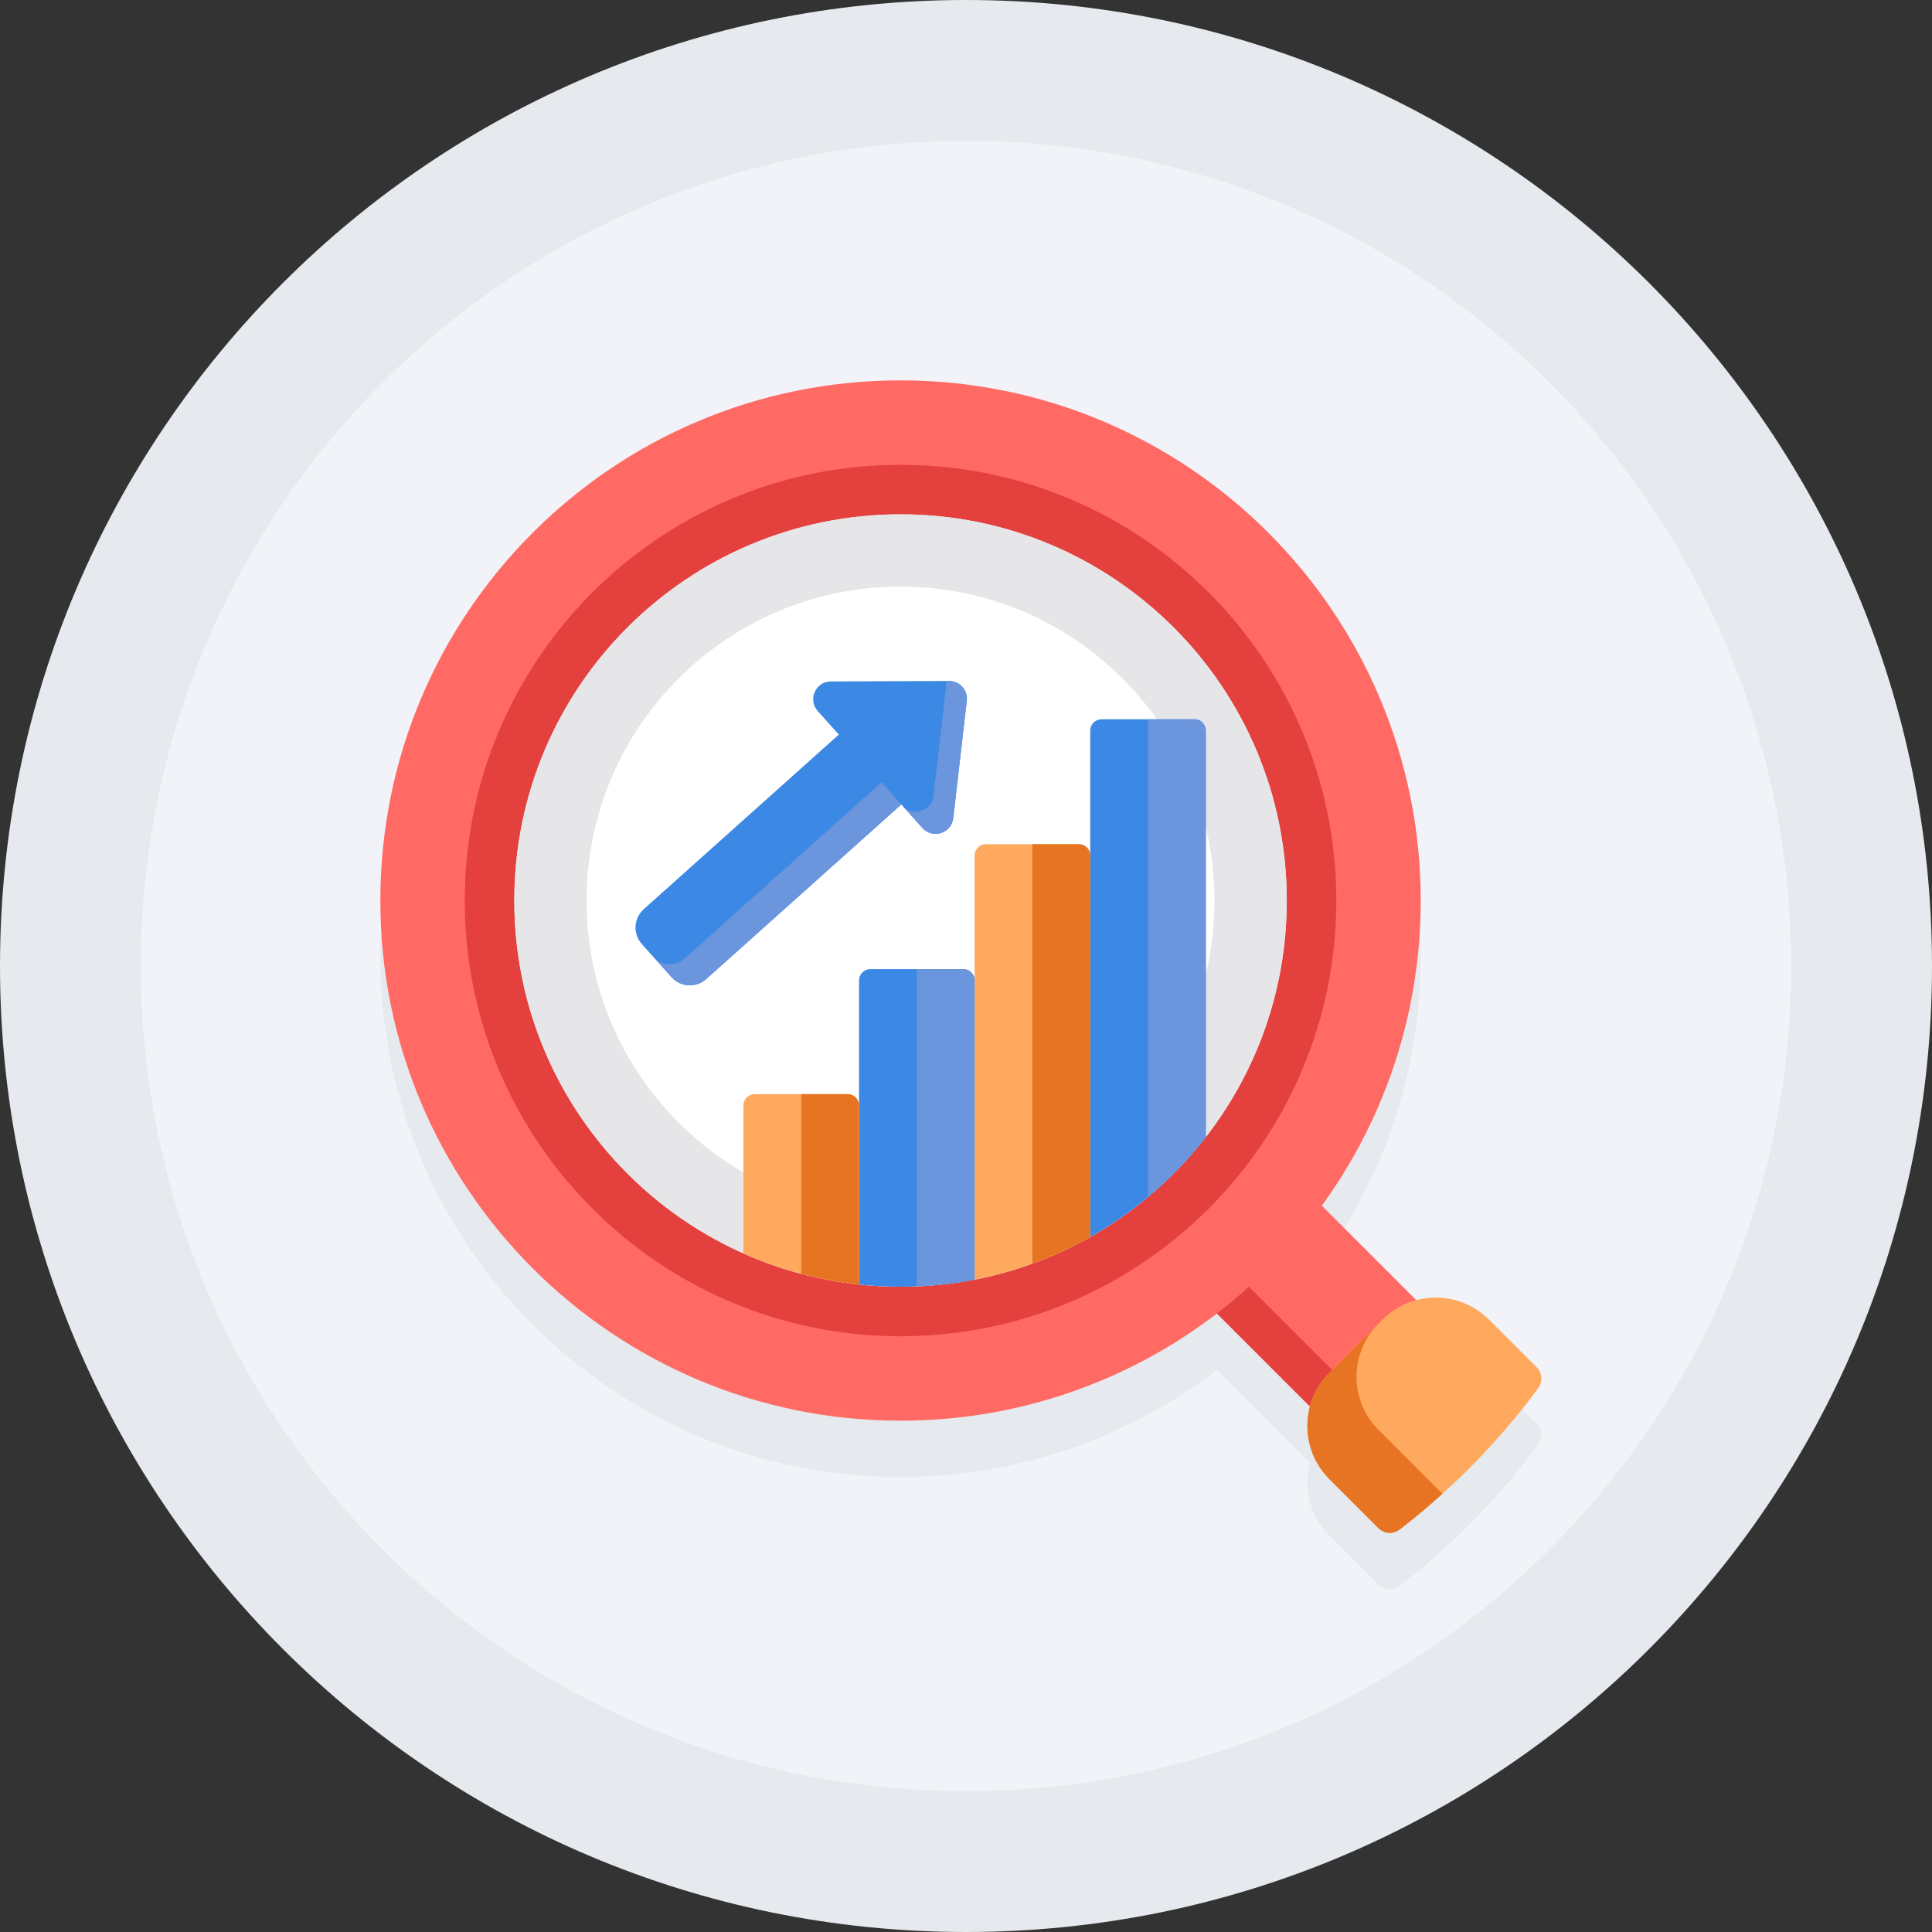 <?xml version="1.0" encoding="UTF-8"?>
<svg width="75px" height="75px" viewBox="0 0 75 75" version="1.1" xmlns="http://www.w3.org/2000/svg" xmlns:xlink="http://www.w3.org/1999/xlink">
    <rect x="0" y="0" width="75" height="75" fill="#333333" stroke="none"/>
    <title>编组</title>
    <g id="页面-1" stroke="none" stroke-width="1" fill="none" fill-rule="evenodd">
        <g id="个人中心-普通会员-copy-2备份-2" transform="translate(-150, -823)">
            <g id="编组" transform="translate(150, 823)">
                <path d="M75,37.5 C75,58.211 58.211,75 37.5,75 C16.789,75 0,58.211 0,37.5 C0,16.789 16.789,0 37.5,0 C58.211,0 75,16.789 75,37.5" id="Fill-1" fill="#E6E9ED"></path>
                <path d="M69.531,37.5 C69.531,55.19 55.19,69.531 37.5,69.531 C19.81,69.531 5.469,55.19 5.469,37.5 C5.469,19.81 19.81,5.469 37.5,5.469 C55.19,5.469 69.531,19.81 69.531,37.5" id="Fill-3" fill="#F2F3F9"></path>
                <path d="M59.651,55.263 L57.8,53.412 C57.034,52.647 55.953,52.397 54.978,52.656 C54.978,52.656 54.978,52.656 54.978,52.656 L51.313,48.992 C53.728,45.664 55.152,41.572 55.152,37.148 C55.152,25.995 46.112,16.954 34.958,16.954 C23.806,16.954 14.765,25.995 14.765,37.148 C14.765,48.298 23.806,57.338 34.958,57.338 C39.483,57.338 43.658,55.851 47.024,53.341 C47.097,53.287 47.169,53.232 47.241,53.176 L50.85,56.785 L50.85,56.787 C50.591,57.762 50.841,58.841 51.606,59.606 L53.509,61.509 C53.73,61.73 54.081,61.757 54.329,61.567 C54.902,61.127 55.457,60.662 55.994,60.175 C56.669,59.572 57.312,58.928 57.925,58.256 C58.559,57.56 59.157,56.832 59.716,56.073 C59.898,55.826 59.868,55.481 59.651,55.263" id="Fill-5" fill="#E6E9ED"></path>
                <polygon id="Fill-7" fill="#FF6A64" points="51.433 55.18 45.199 48.946 49.327 44.818 55.561 51.052"></polygon>
                <polygon id="Fill-9" fill="#E4403D" points="45.199 48.946 51.433 55.18 52.573 54.04 46.339 47.806"></polygon>
                <path d="M59.651,53.076 C59.868,53.293 59.898,53.638 59.716,53.886 C59.157,54.644 58.559,55.372 57.925,56.069 C57.312,56.741 56.669,57.384 55.994,57.987 C55.457,58.475 54.902,58.94 54.329,59.38 C54.081,59.57 53.73,59.542 53.509,59.322 L51.606,57.419 C50.841,56.653 50.591,55.575 50.85,54.6 L50.85,54.597 C50.978,54.119 51.231,53.666 51.606,53.291 L51.716,53.181 L53.516,51.381 L53.678,51.216 C54.05,50.847 54.503,50.597 54.978,50.469 C55.953,50.209 57.034,50.459 57.8,51.225 L59.651,53.076 Z" id="Fill-11" fill="#FFA95E"></path>
                <path d="M55.994,57.988 C55.457,58.475 54.902,58.94 54.329,59.38 C54.081,59.57 53.73,59.542 53.509,59.322 L51.606,57.419 C50.841,56.653 50.591,55.575 50.85,54.6 L50.85,54.597 C50.978,54.119 51.231,53.666 51.606,53.291 L51.716,53.181 L53.516,51.381 C52.825,52.072 52.553,53.019 52.697,53.913 L52.697,53.916 C52.791,54.5 53.062,55.056 53.516,55.509 L55.994,57.988 Z" id="Fill-13" fill="#E77422"></path>
                <path d="M34.959,14.766 C23.805,14.766 14.765,23.807 14.765,34.96 C14.765,46.11 23.805,55.151 34.959,55.151 C39.484,55.151 43.659,53.663 47.024,51.154 C47.459,50.829 47.877,50.488 48.284,50.132 C49.346,49.198 50.305,48.16 51.152,47.026 L51.152,47.023 C53.665,43.657 55.152,39.482 55.152,34.96 C55.152,23.807 46.112,14.766 34.959,14.766" id="Fill-15" fill="#FF6A64"></path>
                <path d="M51.875,34.96 C51.875,39.343 50.207,43.334 47.475,46.338 C44.379,49.74 39.919,51.873 34.958,51.873 C29.97,51.873 25.485,49.715 22.393,46.282 C19.689,43.285 18.042,39.315 18.042,34.96 C18.042,25.617 25.615,18.044 34.958,18.044 C44.302,18.044 51.875,25.617 51.875,34.96" id="Fill-17" fill="#E4403D"></path>
                <path d="M49.952,34.96 C49.952,38.844 48.474,42.382 46.052,45.044 C43.309,48.06 39.355,49.951 34.959,49.951 C30.537,49.951 26.562,48.038 23.821,44.995 C21.424,42.338 19.965,38.819 19.965,34.96 C19.965,26.679 26.677,19.966 34.959,19.966 C43.24,19.966 49.952,26.679 49.952,34.96" id="Fill-19" fill="#E6E6E8"></path>
                <path d="M49.953,34.959 C49.953,38.422 48.778,41.606 46.809,44.144 C46.569,44.453 46.316,44.753 46.053,45.044 C45.591,45.55 45.094,46.028 44.566,46.469 C43.869,47.05 43.119,47.572 42.322,48.019 C41.609,48.425 40.859,48.772 40.078,49.053 C39.353,49.316 38.606,49.525 37.834,49.675 C37.103,49.816 36.356,49.906 35.591,49.934 C35.381,49.947 35.172,49.95 34.959,49.95 C34.416,49.95 33.875,49.922 33.347,49.866 C32.581,49.781 31.831,49.644 31.103,49.447 C30.328,49.244 29.578,48.978 28.859,48.656 C26.931,47.797 25.216,46.544 23.822,44.994 C21.425,42.337 19.966,38.819 19.966,34.959 C19.966,26.678 26.678,19.966 34.959,19.966 C43.241,19.966 49.953,26.678 49.953,34.959" id="Fill-21" fill="#E6E6E8"></path>
                <path d="M47.146,34.959 C47.146,41.69 41.69,47.146 34.959,47.146 C28.228,47.146 22.771,41.69 22.771,34.959 C22.771,28.228 28.228,22.771 34.959,22.771 C41.69,22.771 47.146,28.228 47.146,34.959" id="Fill-23" fill="#FFFFFF"></path>
                <path d="M46.809,28.359 L46.809,44.144 C46.569,44.453 46.316,44.753 46.053,45.044 C45.591,45.55 45.094,46.028 44.566,46.469 C43.869,47.05 43.119,47.572 42.322,48.019 L42.322,28.359 C42.322,28.119 42.519,27.922 42.759,27.922 L46.372,27.922 C46.616,27.922 46.809,28.119 46.809,28.359" id="Fill-25" fill="#3B89E4"></path>
                <path d="M46.809,28.359 L46.809,44.144 C46.569,44.453 46.316,44.753 46.053,45.044 C45.591,45.55 45.094,46.028 44.566,46.469 L44.566,27.922 L46.372,27.922 C46.616,27.922 46.809,28.119 46.809,28.359" id="Fill-27" fill="#6B95DD"></path>
                <path d="M42.322,33.209 L42.322,48.019 C41.609,48.425 40.859,48.772 40.078,49.053 C39.353,49.316 38.606,49.525 37.834,49.675 L37.834,33.209 C37.834,32.969 38.031,32.772 38.272,32.772 L41.884,32.772 C42.128,32.772 42.322,32.969 42.322,33.209" id="Fill-29" fill="#FFA95E"></path>
                <path d="M42.322,33.209 L42.322,48.019 C41.609,48.425 40.859,48.772 40.078,49.053 L40.078,32.772 L41.884,32.772 C42.128,32.772 42.322,32.969 42.322,33.209" id="Fill-31" fill="#E77422"></path>
                <path d="M37.834,38.059 L37.834,49.675 C37.103,49.816 36.356,49.906 35.591,49.934 C35.381,49.947 35.172,49.95 34.959,49.95 C34.416,49.95 33.875,49.922 33.347,49.866 L33.347,38.059 C33.347,37.819 33.544,37.622 33.784,37.622 L37.397,37.622 C37.641,37.622 37.834,37.819 37.834,38.059" id="Fill-33" fill="#3B89E4"></path>
                <path d="M37.834,38.059 L37.834,49.675 C37.103,49.816 36.356,49.906 35.591,49.934 L35.591,37.622 L37.397,37.622 C37.641,37.622 37.834,37.819 37.834,38.059" id="Fill-35" fill="#6B95DD"></path>
                <path d="M33.347,42.909 L33.347,49.866 C32.581,49.781 31.831,49.644 31.103,49.447 C30.328,49.244 29.578,48.978 28.859,48.656 L28.859,42.909 C28.859,42.669 29.056,42.475 29.297,42.475 L32.909,42.475 C33.15,42.475 33.347,42.669 33.347,42.909" id="Fill-37" fill="#FFA95E"></path>
                <path d="M33.347,42.909 L33.347,49.866 C32.581,49.781 31.831,49.644 31.103,49.447 L31.103,42.475 L32.909,42.475 C33.15,42.475 33.347,42.669 33.347,42.909" id="Fill-39" fill="#E77422"></path>
                <path d="M35.421,30.841 L27.416,38.006 C27.022,38.358 26.418,38.325 26.066,37.931 L24.915,36.646 C24.563,36.252 24.596,35.648 24.99,35.295 L32.994,28.131 L35.421,30.841 Z" id="Fill-41" fill="#3B89E4"></path>
                <path d="M25.358,37.141 L26.066,37.931 C26.418,38.325 27.022,38.358 27.416,38.006 L35.421,30.841 L34.652,29.983 L26.579,37.209 C26.223,37.527 25.677,37.497 25.358,37.141" id="Fill-43" fill="#6B95DD"></path>
                <path d="M35.807,32.141 L31.745,27.603 C31.348,27.16 31.661,26.456 32.256,26.454 L36.843,26.435 C37.256,26.434 37.578,26.793 37.531,27.204 L37.005,31.76 C36.937,32.351 36.203,32.584 35.807,32.141" id="Fill-45" fill="#3B89E4"></path>
                <path d="M36.843,26.435 L36.751,26.436 L36.237,30.901 C36.169,31.492 35.435,31.726 35.038,31.282 L35.807,32.141 C36.203,32.584 36.937,32.351 37.005,31.76 L37.53,27.204 C37.578,26.793 37.256,26.434 36.843,26.435" id="Fill-47" fill="#6B95DD"></path>
            </g>
        </g>
    </g>
</svg>
